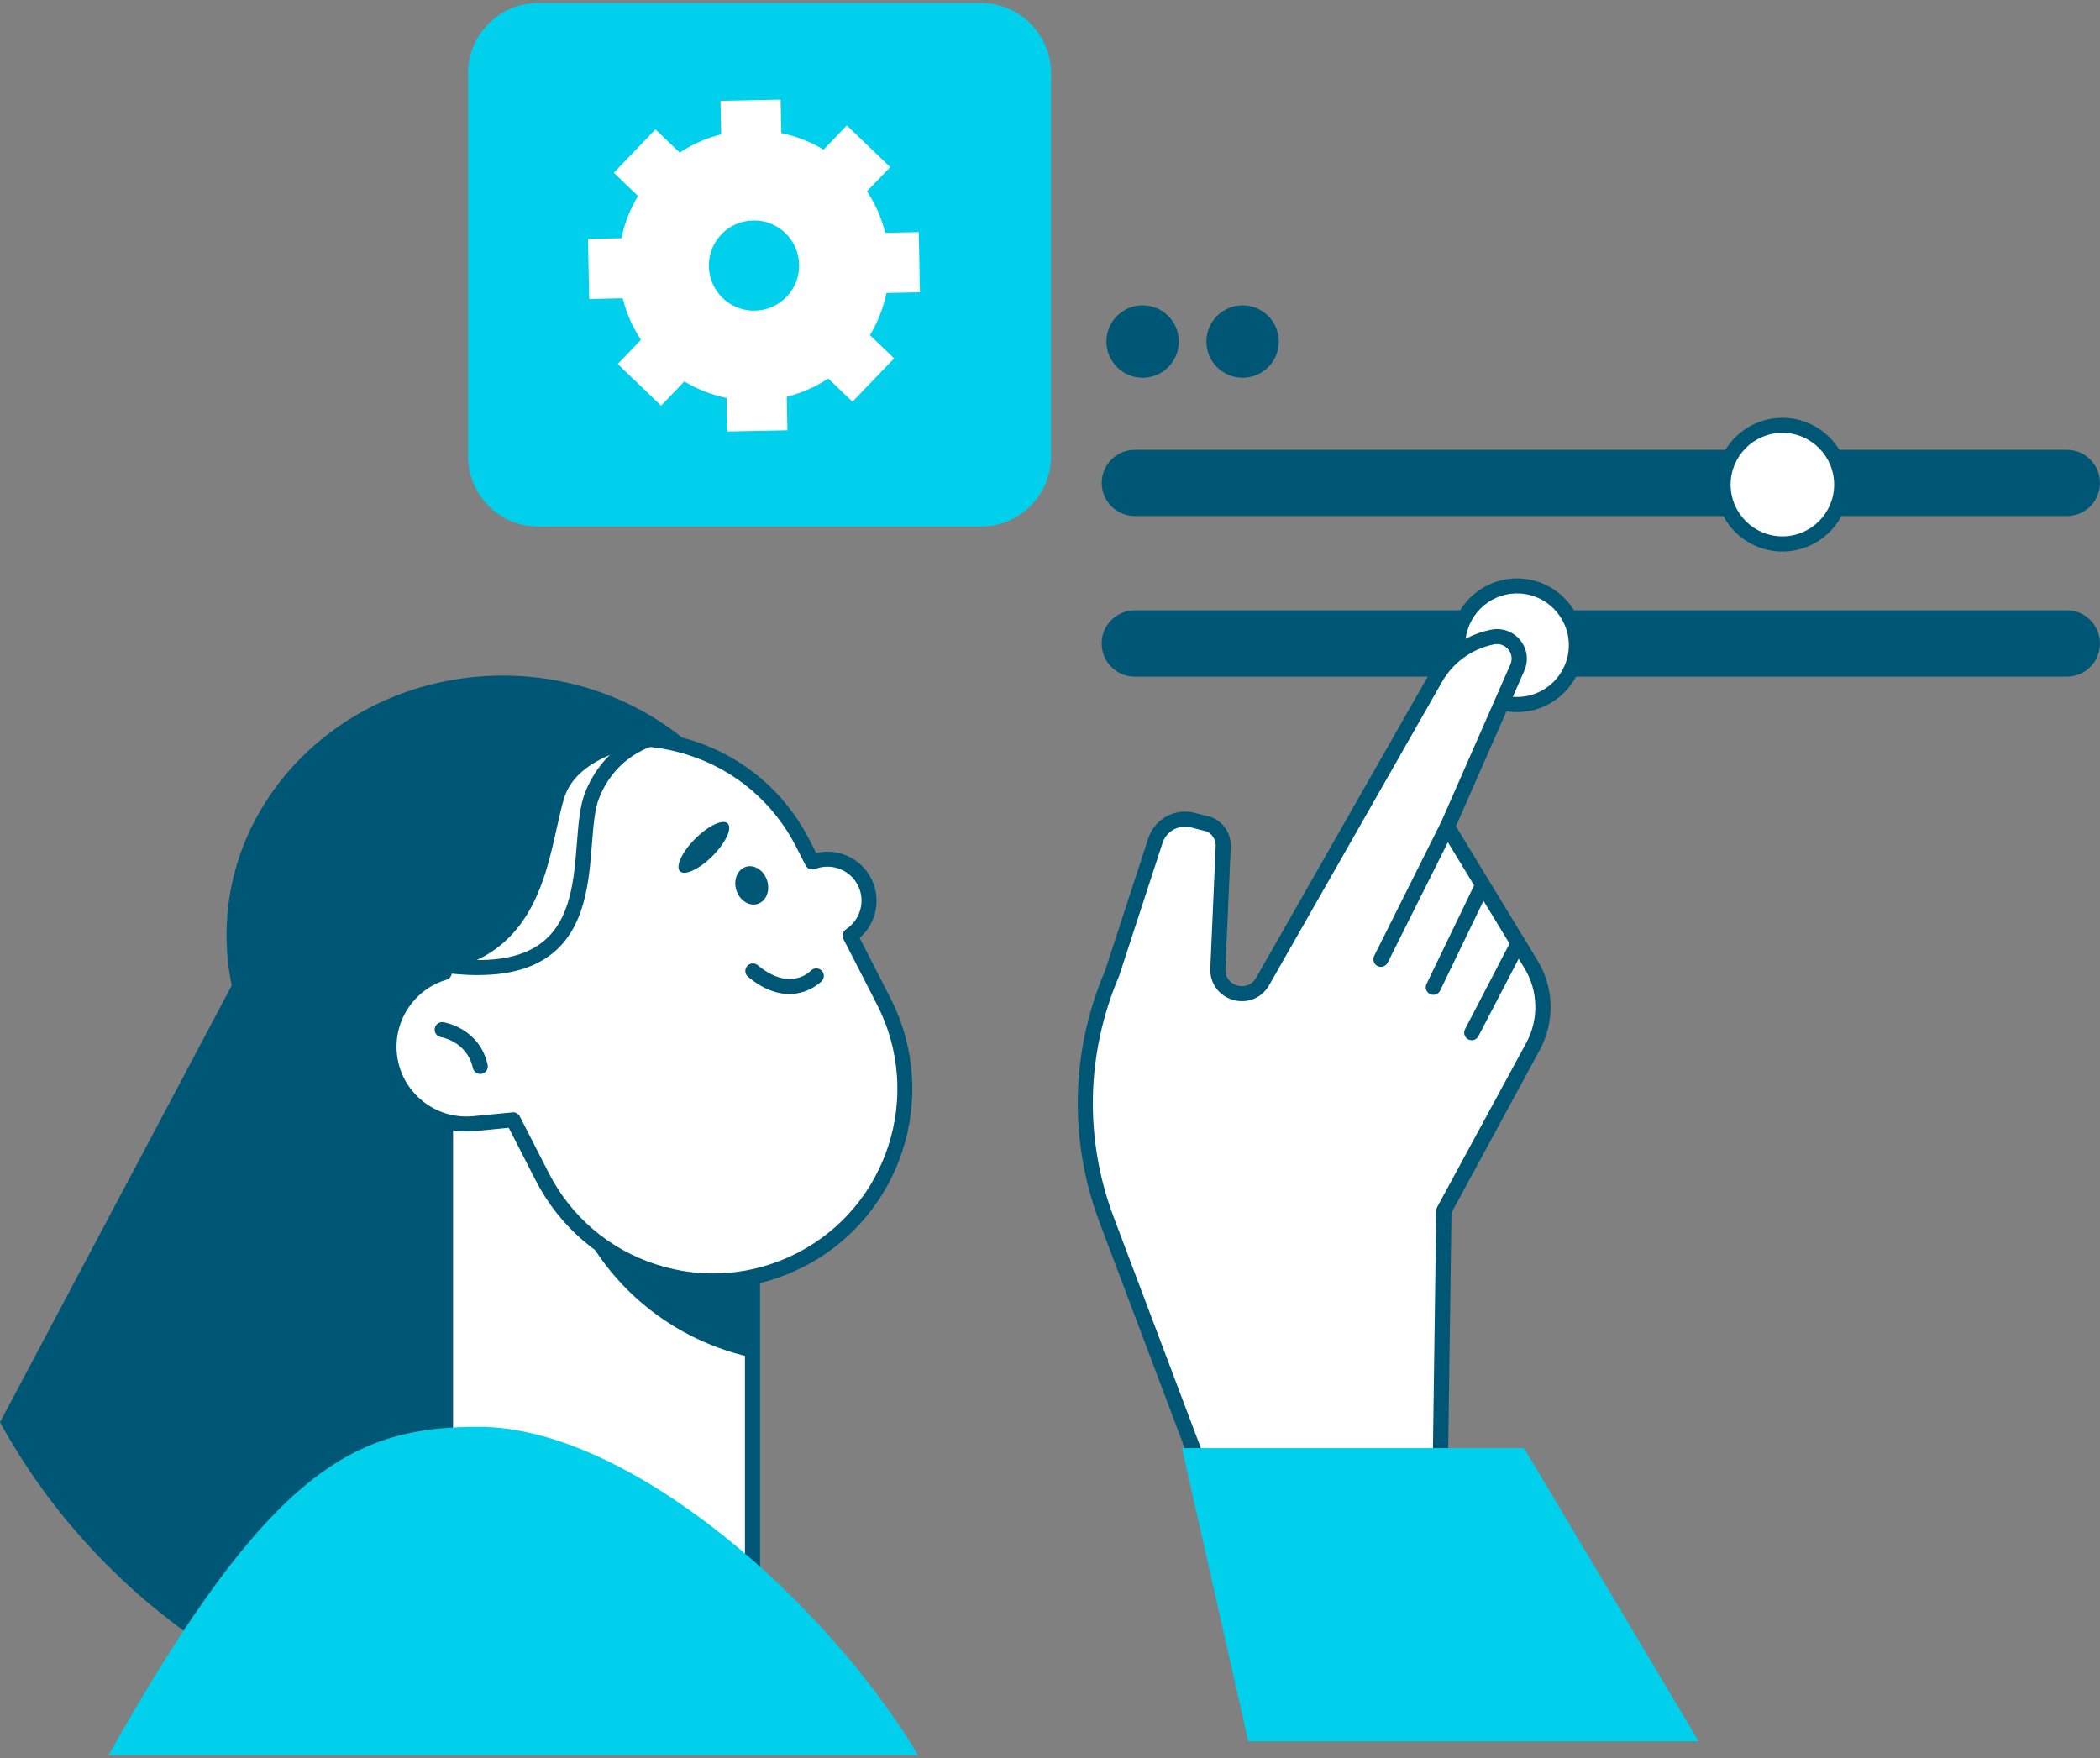 <svg width="590" height="494" viewBox="0 0 590 494" fill="none" xmlns="http://www.w3.org/2000/svg">
<rect x="0" y="0" width="590" height="494" fill="#808080" stroke="none"/>
<g clip-path="url(#clip0_4135_454)">
<path d="M580.693 145.002H318.84C313.689 145.002 309.533 140.826 309.533 135.695C309.533 130.543 313.71 126.388 318.84 126.388H580.693C585.845 126.388 590 130.564 590 135.695C590 140.847 585.823 145.002 580.693 145.002Z" fill="#005775"/>
<path d="M500.765 152.846C509.969 152.846 517.429 145.386 517.429 136.182C517.429 126.979 509.969 119.519 500.765 119.519C491.562 119.519 484.102 126.979 484.102 136.182C484.102 145.386 491.562 152.846 500.765 152.846Z" fill="white"/>
<path d="M500.765 154.966C490.398 154.966 481.981 146.528 481.981 136.182C481.981 125.836 490.419 117.398 500.765 117.398C511.111 117.398 519.549 125.836 519.549 136.182C519.549 146.528 511.111 154.966 500.765 154.966ZM500.765 121.617C492.752 121.617 486.222 128.147 486.222 136.161C486.222 144.175 492.752 150.705 500.765 150.705C508.779 150.705 515.309 144.175 515.309 136.161C515.309 128.147 508.779 121.617 500.765 121.617Z" fill="#005775"/>
<path d="M580.693 171.482H318.819C313.679 171.482 309.512 175.649 309.512 180.79V180.811C309.512 185.951 313.679 190.118 318.819 190.118H580.693C585.833 190.118 590 185.951 590 180.811V180.79C590 175.649 585.833 171.482 580.693 171.482Z" fill="#005775"/>
<path d="M432.602 196.684C441.104 193.162 445.142 183.415 441.62 174.912C438.098 166.409 428.35 162.372 419.848 165.894C411.345 169.415 407.307 179.163 410.829 187.666C414.351 196.169 424.099 200.206 432.602 196.684Z" fill="white"/>
<path d="M426.223 200.082C415.856 200.082 407.439 191.644 407.439 181.298C407.439 170.952 415.877 162.514 426.223 162.514C436.569 162.514 445.007 170.952 445.007 181.298C445.007 191.644 436.569 200.082 426.223 200.082ZM426.223 166.733C418.188 166.733 411.679 173.263 411.679 181.276C411.679 189.29 418.209 195.82 426.223 195.82C434.237 195.82 440.767 189.29 440.767 181.276C440.767 173.263 434.237 166.733 426.223 166.733Z" fill="#005775"/>
<path d="M141.283 335.64C184.161 335.64 218.92 302.997 218.92 262.73C218.92 222.463 184.161 189.82 141.283 189.82C98.405 189.82 63.645 222.463 63.645 262.73C63.645 302.997 98.405 335.64 141.283 335.64Z" fill="#005775"/>
<path d="M0 399.625L89.849 230.251L123.198 215.537L129.114 490.174C73.376 481.566 26.162 447.199 0 399.603V399.625Z" fill="#005775"/>
<path d="M125.17 446.988H211.416L211.416 282.363H125.17L125.17 446.988Z" fill="white"/>
<path d="M211.416 449.129H125.17C124.004 449.129 123.05 448.175 123.05 447.009V282.384C123.05 281.218 124.004 280.264 125.17 280.264H211.416C212.582 280.264 213.536 281.218 213.536 282.384V447.009C213.536 448.175 212.582 449.129 211.416 449.129ZM127.29 444.889H209.296V284.504H127.29V444.889Z" fill="#005775"/>
<path d="M210.44 381.223C187.416 375.965 167.572 359.259 159.41 335.28L151.883 313.189L210.44 293.154V381.223Z" fill="#005775"/>
<path d="M124.873 273.225C119.615 249.798 130.576 224.865 152.943 213.417C179.465 199.848 211.966 210.343 225.535 236.865L228.249 242.165C233.824 240.045 240.206 242.377 242.941 247.826C245.655 253.211 243.789 259.656 238.87 262.9L248.347 281.387C261.916 307.909 251.421 340.41 224.899 353.979C198.377 367.547 165.876 357.053 152.307 330.531L144.166 314.609L133.163 315.669C121.205 316.814 110.584 308.079 109.439 296.122C108.421 285.585 115.099 276.087 124.894 273.203L124.873 273.225Z" fill="white"/>
<path d="M200.37 362.056C194.582 362.056 188.751 361.145 183.091 359.322C168.844 354.721 157.226 344.841 150.42 331.506L142.936 316.877L133.353 317.81C127.014 318.425 120.803 316.538 115.884 312.468C110.965 308.418 107.912 302.694 107.298 296.355C106.259 285.67 112.534 275.642 122.414 271.825C117.813 247.487 129.771 222.915 151.968 211.551C165.303 204.725 180.483 203.516 194.73 208.117C208.977 212.717 220.595 222.597 227.401 235.932L229.309 239.664C235.478 238.222 241.902 241.127 244.807 246.914C247.669 252.596 246.227 259.444 241.52 263.536L250.17 280.454C264.248 307.973 253.329 341.81 225.811 355.908C217.797 360.021 209.083 362.099 200.327 362.099L200.37 362.056ZM144.145 312.51C144.929 312.51 145.671 312.955 146.032 313.655L154.173 329.577C160.469 341.894 171.197 351.032 184.384 355.272C197.55 359.534 211.606 358.389 223.924 352.092C249.365 339.075 259.456 307.782 246.439 282.341L236.962 263.854C236.475 262.9 236.771 261.713 237.683 261.119C241.775 258.426 243.217 253.126 241.033 248.78C238.807 244.37 233.634 242.377 228.991 244.158C227.973 244.54 226.849 244.116 226.341 243.141L223.627 237.84C217.33 225.523 206.603 216.385 193.416 212.145C180.25 207.883 166.194 209.028 153.876 215.325C132.823 226.095 121.735 249.734 126.908 272.779C127.163 273.861 126.506 274.963 125.446 275.281C116.456 277.931 110.605 286.645 111.495 295.973C112.004 301.189 114.506 305.895 118.555 309.224C122.605 312.552 127.693 314.1 132.908 313.612L143.912 312.552C143.912 312.552 144.039 312.552 144.124 312.552L144.145 312.51Z" fill="#005775"/>
<path d="M134.944 301.76C133.968 301.76 133.099 301.082 132.866 300.107C131.212 292.707 124.195 291.457 123.898 291.414C122.753 291.223 121.969 290.142 122.138 288.976C122.329 287.831 123.389 287.047 124.555 287.216C124.979 287.28 134.71 288.912 137 299.174C137.255 300.319 136.534 301.442 135.389 301.697C135.24 301.739 135.071 301.739 134.922 301.739L134.944 301.76Z" fill="#005775"/>
<path d="M221.719 279.289C218.497 279.289 214.574 278.122 210.165 274.455C209.274 273.713 209.147 272.377 209.889 271.465C210.631 270.554 211.967 270.448 212.878 271.19C221.719 278.525 227.189 273.352 227.804 272.737C228.609 271.911 229.945 271.868 230.793 272.674C231.641 273.479 231.683 274.794 230.899 275.642C230.835 275.706 227.38 279.289 221.74 279.289H221.719Z" fill="#005775"/>
<path d="M215.507 247.36C216.44 250.243 215.274 253.19 212.899 253.975C210.525 254.759 207.832 253.042 206.9 250.18C205.967 247.318 207.133 244.35 209.507 243.565C211.882 242.781 214.574 244.498 215.507 247.36Z" fill="#005775"/>
<path d="M204.461 231.373C205.797 232.709 203.889 236.801 200.179 240.511C196.469 244.221 192.377 246.129 191.041 244.793C189.706 243.458 191.614 239.366 195.324 235.656C199.034 231.946 203.126 230.038 204.461 231.373Z" fill="#005775"/>
<path d="M121.757 273.225C116.859 248.822 127.057 222.851 147.834 210.936C160.787 203.495 175.268 203.007 187.925 208.223C181.14 208.88 162.187 211.848 158.455 224.378C153.897 239.706 153.346 268.942 121.735 273.225H121.757Z" fill="#005775"/>
<path d="M134.308 273.988C130.809 273.988 127.015 273.67 122.902 273.076C121.736 272.906 120.951 271.825 121.121 270.659C121.29 269.493 122.393 268.709 123.538 268.878C136.958 270.871 146.435 269.493 152.498 264.638C160.406 258.341 161.296 246.956 162.081 236.886C162.505 231.48 162.908 226.37 164.413 222.597C170.688 206.929 185.084 204.703 185.699 204.618C186.865 204.449 187.925 205.254 188.094 206.42C188.264 207.586 187.458 208.646 186.292 208.816C185.762 208.901 173.678 210.851 168.335 224.187C167.063 227.346 166.703 232.137 166.3 237.225C165.494 247.592 164.477 260.504 155.127 267.945C150.06 271.974 143.191 273.966 134.308 273.966V273.988Z" fill="#005775"/>
<path d="M257.93 493.163C232.574 450.485 177.07 400.896 134.478 400.896C100.196 400.896 76.005 411.9 30.508 493.163H257.909H257.93Z" fill="#00D0EC"/>
<path d="M275.548 0.836H151.247C140.346 0.836 131.509 9.673 131.509 20.574V128.211C131.509 139.112 140.346 147.949 151.247 147.949H275.548C286.449 147.949 295.286 139.112 295.286 128.211V20.574C295.286 9.673 286.449 0.836 275.548 0.836Z" fill="#00D0EC"/>
<path d="M336.967 411.773L310.932 342.764C302.473 320.354 303.024 295.528 312.459 273.5L324.628 236.208C326.07 231.819 330.67 229.296 335.123 230.441L339.617 231.607C342.14 232.625 343.773 235.127 343.645 237.84L342.14 272.165C341.822 279.203 351.193 281.917 354.691 275.79L403.262 190.562C406.612 184.69 412.294 180.513 418.909 179.072L419.205 179.008C424.23 177.905 428.343 182.909 426.286 187.573C419.099 203.898 406.633 232.307 406.633 232.307L430.145 270.999C434.406 278.016 434.618 286.772 430.717 294.002L405.658 340.198L404.683 410.819L337.009 411.794L336.967 411.773Z" fill="white"/>
<path d="M336.967 413.893C336.077 413.893 335.292 413.342 334.974 412.515L308.94 343.506C300.247 320.461 300.799 295.295 310.509 272.653L322.614 235.53C324.395 230.081 330.119 226.943 335.674 228.385L340.169 229.551C340.169 229.551 340.338 229.594 340.423 229.636C343.794 230.972 345.935 234.321 345.787 237.947L344.282 272.271C344.154 274.942 345.914 276.405 347.61 276.893C349.285 277.38 351.553 277.062 352.889 274.752L401.46 189.524C405.107 183.142 411.319 178.563 418.506 177.015L418.782 176.952C421.898 176.273 425.078 177.376 427.092 179.835C429.085 182.273 429.53 185.559 428.258 188.443C421.877 202.944 411.34 226.965 409.05 232.159L431.99 269.897C436.633 277.529 436.866 287.154 432.605 294.998L407.799 340.75L406.824 410.84C406.824 411.985 405.891 412.918 404.725 412.939L337.052 413.914H337.031L336.967 413.893ZM332.939 232.265C330.141 232.265 327.533 234.067 326.621 236.844L314.452 274.137C305.123 295.952 304.593 319.973 312.904 342.001L338.43 409.632L402.563 408.699L403.517 340.135C403.517 339.796 403.602 339.457 403.771 339.16L428.831 292.963C432.371 286.433 432.18 278.419 428.322 272.08L404.81 233.389C404.45 232.795 404.407 232.074 404.683 231.438C404.683 231.438 417.149 203.008 424.336 186.704C424.972 185.263 424.76 183.694 423.764 182.485C422.767 181.256 421.22 180.726 419.651 181.065L419.375 181.128C413.354 182.443 408.16 186.259 405.128 191.602L356.557 276.829C354.5 280.455 350.409 282.108 346.423 280.942C342.416 279.797 339.851 276.214 340.041 272.059L341.547 237.735C341.631 235.954 340.593 234.3 338.96 233.601L334.614 232.477C334.063 232.329 333.511 232.265 332.96 232.265H332.939Z" fill="#005775"/>
<path d="M387.977 271.677C387.659 271.677 387.341 271.613 387.023 271.443C385.984 270.913 385.56 269.641 386.069 268.602L404.704 231.331C405.234 230.292 406.506 229.868 407.545 230.377C408.584 230.907 409.008 232.179 408.499 233.218L389.864 270.489C389.482 271.231 388.74 271.655 387.955 271.655L387.977 271.677Z" fill="#005775"/>
<path d="M402.69 279.522C402.372 279.522 402.075 279.458 401.778 279.31C400.718 278.801 400.273 277.529 400.782 276.469L414.52 248.017C415.029 246.957 416.301 246.512 417.361 247.021C418.421 247.53 418.866 248.802 418.357 249.862L404.619 278.314C404.259 279.077 403.495 279.522 402.711 279.522H402.69Z" fill="#005775"/>
<path d="M413.481 292.286C413.142 292.286 412.824 292.201 412.506 292.052C411.467 291.522 411.064 290.229 411.594 289.19L424.336 264.682C424.866 263.643 426.16 263.24 427.198 263.77C428.237 264.3 428.64 265.594 428.11 266.632L415.368 291.141C414.987 291.861 414.245 292.286 413.481 292.286Z" fill="#005775"/>
<path d="M350.705 489.24L332.07 406.875H428.195L477.232 489.24H350.705Z" fill="#00D0EC"/>
<path d="M331.201 95.965C331.201 101.583 326.642 106.141 321.024 106.141C315.406 106.141 310.848 101.583 310.848 95.965C310.848 90.346 315.406 85.788 321.024 85.788C326.642 85.788 331.201 90.346 331.201 95.965Z" fill="#005775"/>
<path d="M359.292 95.965C359.292 101.583 354.734 106.141 349.115 106.141C343.497 106.141 338.939 101.583 338.939 95.965C338.939 90.346 343.497 85.788 349.115 85.788C354.734 85.788 359.292 90.346 359.292 95.965Z" fill="#005775"/>
<path d="M165.197 67.11L165.536 84.007L174.95 83.816C176.01 88.035 177.748 91.957 180.08 95.477L173.55 102.282L185.741 113.985L192.271 107.18C195.875 109.363 199.882 110.953 204.143 111.823L204.334 121.236L221.231 120.897L221.04 111.483C225.259 110.423 229.182 108.685 232.701 106.353L239.506 112.883L251.209 100.692L244.404 94.162C246.588 90.558 248.178 86.551 249.047 82.311L258.46 82.12L258.121 65.223L248.708 65.414C247.648 61.195 245.909 57.273 243.577 53.753L250.107 46.948L237.916 35.245L231.386 42.05C227.782 39.867 223.775 38.277 219.514 37.407L219.323 27.994L202.426 28.333L202.617 37.747C198.398 38.785 194.476 40.545 190.956 42.877L184.151 36.347L172.448 48.538L179.253 55.068C177.07 58.672 175.48 62.679 174.61 66.94L165.197 67.131V67.11ZM211.585 61.937C218.581 61.788 224.369 67.343 224.517 74.361C224.666 81.357 219.111 87.145 212.094 87.293C205.097 87.442 199.31 81.887 199.161 74.869C199.013 67.873 204.567 62.085 211.585 61.937Z" fill="white"/>
</g>
<defs>
<clipPath id="clip0_4135_454">
<rect width="590" height="492.327" fill="white" transform="translate(0 0.836)"/>
</clipPath>
</defs>
</svg>
